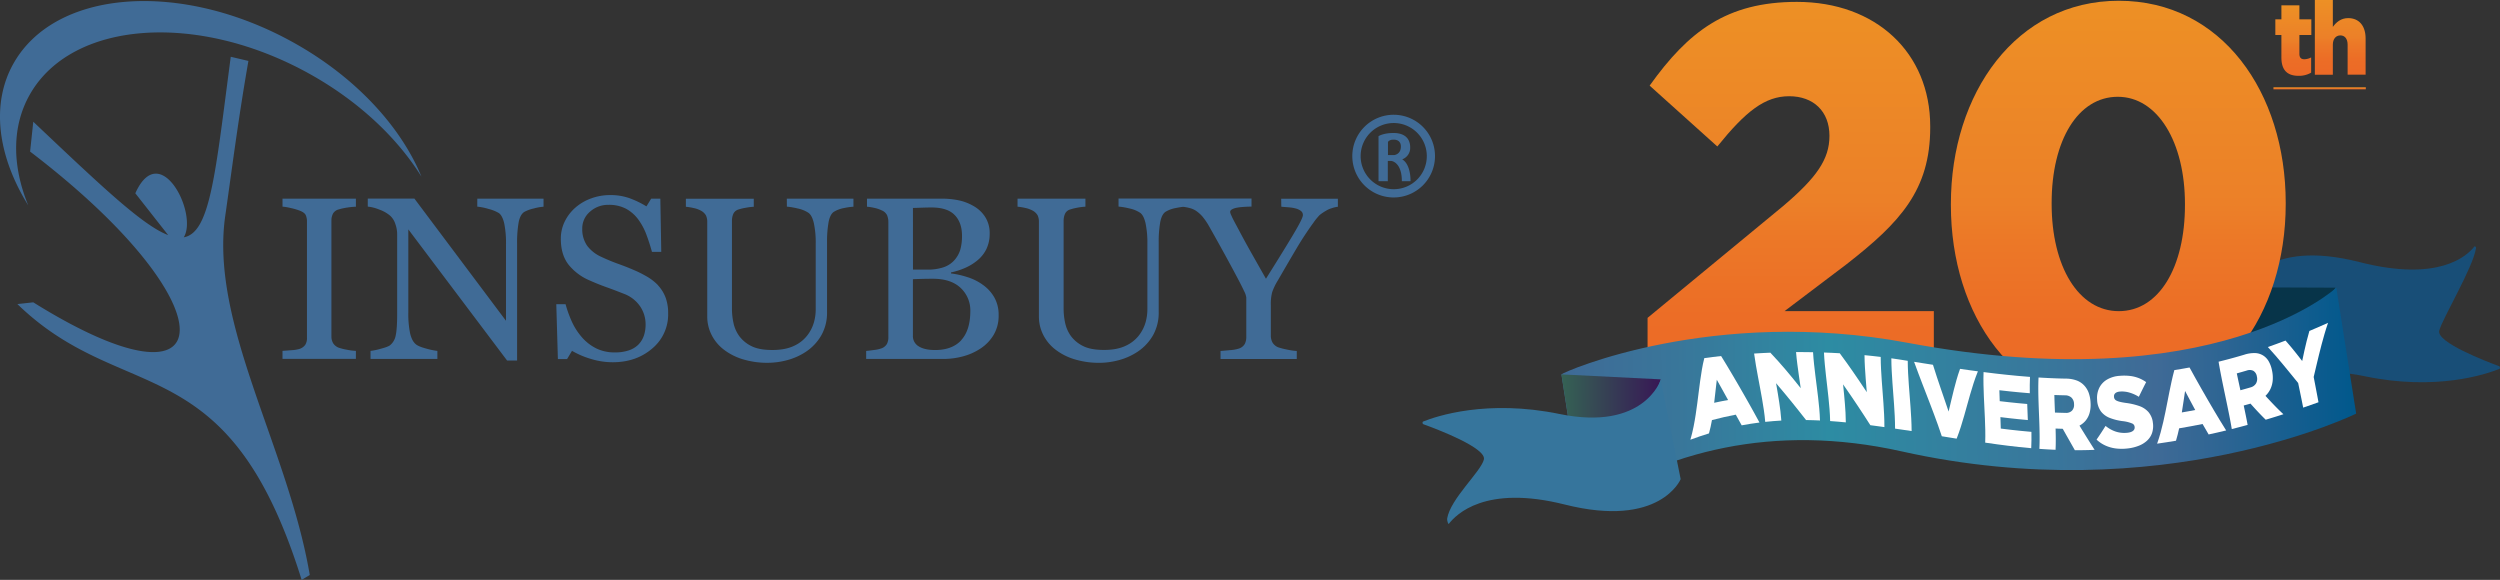 <svg xmlns="http://www.w3.org/2000/svg" xmlns:xlink="http://www.w3.org/1999/xlink" width="1703" height="395" viewBox="0 0 1703 395"><rect x="0" y="0" width="1703" height="395" fill="#333333" stroke="none"/><defs><linearGradient id="a" x1="1219.827" y1="1.282" x2="1219.827" y2="272.042" gradientUnits="userSpaceOnUse"><stop offset="0.001" stop-color="#ed9025"/><stop offset="0.028" stop-color="#ed8f25"/><stop offset="0.5" stop-color="#ec8028"/><stop offset="0.591" stop-color="#ec7827"/><stop offset="0.789" stop-color="#ec6d26"/><stop offset="1" stop-color="#ec6926"/></linearGradient><linearGradient id="b" x1="1442.985" y1="0.522" x2="1442.985" y2="277.366" xlink:href="#a"/><linearGradient id="c" x1="1562.222" y1="3.625" x2="1562.222" y2="51.654" xlink:href="#a"/><linearGradient id="d" x1="1594.165" y1="0" x2="1594.165" y2="50.887" xlink:href="#a"/><linearGradient id="e" x1="1580.131" y1="59.462" x2="1580.131" y2="60.855" xlink:href="#a"/><linearGradient id="f" x1="1058.369" y1="264.308" x2="1654.195" y2="264.308" gradientTransform="matrix(0.908, 0.018, 0.011, 0.998, 99.49, -18.048)" gradientUnits="userSpaceOnUse"><stop offset="0" stop-color="#3f6a96"/><stop offset="0.145" stop-color="#39769a"/><stop offset="0.337" stop-color="#2d8ca3"/><stop offset="0.62" stop-color="#39769b"/><stop offset="0.75" stop-color="#3f6a96"/><stop offset="0.835" stop-color="#2d6593"/><stop offset="1" stop-color="#00588c"/></linearGradient><linearGradient id="g" x1="1063.905" y1="281.104" x2="1131.543" y2="281.104" gradientTransform="translate(0.74 -2.479) rotate(0.224)" gradientUnits="userSpaceOnUse"><stop offset="0" stop-color="#356254"/><stop offset="1" stop-color="#371855"/></linearGradient></defs><title>insubuy-logo-20th-anniversary-en</title><path d="M153.342,147.747c4.331-30.053,8.904-66.484,15.882-106.239l-12.032-2.835c-10.568,80.288-13.967,119.774-32.005,122.988,9.896-16.189-16.233-67.373-33.007-30.003l22.389,28.506c-17.536-6.707-45.2-33.058-91.903-77.244L20.511,103.261c136.842,104.353,134.225,185.02,2.156,102.686l-10.819,1.188C84.25,277.402,155.458,234.304,205.48,395l5.535-3.314C196.356,305.09,143.196,221.328,153.342,147.747Zm39.104-6.987a39.101,39.101,0,0,1,5.825.998,41.024,41.024,0,0,1,5.906,1.737c2.136.818,3.499,1.836,4.071,2.994a10.489,10.489,0,0,1,.862,4.501v79.101a8.523,8.523,0,0,1-1.173,4.811,7.769,7.769,0,0,1-3.76,2.725,23.16,23.16,0,0,1-5.625.928l-6.106.459v5.46h49.992V239.015a39.112,39.112,0,0,1-6.297-.808,37.626,37.626,0,0,1-5.364-1.347,7.693,7.693,0,0,1-3.87-3.114,8.792,8.792,0,0,1-1.143-4.501V150.263a10.322,10.322,0,0,1,1.003-4.621,6.164,6.164,0,0,1,4.011-2.994,40.009,40.009,0,0,1,5.866-1.278,51.672,51.672,0,0,1,5.795-.569V135.331H192.446Zm132.671,0a39.112,39.112,0,0,1,7.56,1.537,26.496,26.496,0,0,1,7.149,2.845q2.346,1.687,3.6,6.807a65.583,65.583,0,0,1,1.253,14.662v51.902L282.284,135.271h-31.754v5.47a27.625,27.625,0,0,1,7.781,1.996,23.762,23.762,0,0,1,7.63,4.352,13.056,13.056,0,0,1,3.359,5.46,20.875,20.875,0,0,1,1.253,7.077v53.788q0,10.69-1.003,15.121a11.217,11.217,0,0,1-3.76,6.577q-1.253,1.078-6.257,2.415a44.168,44.168,0,0,1-7.119,1.507v5.46H297.945v-5.46a46.856,46.856,0,0,1-7.43-1.537q-5.635-1.467-7.43-3.154c-1.674-1.437-2.908-3.853-3.72-7.236a66.213,66.213,0,0,1-1.213-14.543v-56.303l67.278,89.331h6.808V165.654a81.052,81.052,0,0,1,1.003-13.854c.652-3.643,1.925-6.098,3.8-7.386a24.327,24.327,0,0,1,6.487-2.386,35.445,35.445,0,0,1,6.728-1.228V135.331H325.137Zm123.216,53.629a33.91,33.91,0,0,0-7.55-5.929,77.828,77.828,0,0,0-9.024-4.531c-3.449-1.497-7.019-2.894-10.678-4.202s-7.42-2.855-11.23-4.651a24.651,24.651,0,0,1-9.856-7.646,19.509,19.509,0,0,1-3.359-11.738,14.804,14.804,0,0,1,5.234-11.458,18.317,18.317,0,0,1,12.674-4.691A24.506,24.506,0,0,1,426.435,142.188a25.614,25.614,0,0,1,8.212,7.117,42.052,42.052,0,0,1,5.595,10.311q2.156,5.709,3.88,11.977h6.337l-.632-36.251h-6.257l-3.209,5.24a65.392,65.392,0,0,0-11.029-5.39,38.417,38.417,0,0,0-13.726-2.306,37.249,37.249,0,0,0-12.914,2.266,33.7,33.7,0,0,0-10.718,6.258,30.425,30.425,0,0,0-7.349,9.622,26.439,26.439,0,0,0-2.587,11.618q0,10.84,5.204,17.567a36.885,36.885,0,0,0,14.589,10.889c3.188,1.427,6.968,2.994,11.35,4.551s8.262,3.084,11.651,4.412a23.048,23.048,0,0,1,11.19,8.584,21.699,21.699,0,0,1,3.76,12.217,23.854,23.854,0,0,1-1.213,7.895,16.039,16.039,0,0,1-3.72,5.989,16.539,16.539,0,0,1-6.537,3.923,28.809,28.809,0,0,1-9.415,1.387,28.184,28.184,0,0,1-12.643-2.695,31.478,31.478,0,0,1-9.505-7.226,43.512,43.512,0,0,1-6.918-10.43,79.352,79.352,0,0,1-4.572-12.506h-6.317l1.093,37.399h6.257l3.359-5.619a58.052,58.052,0,0,0,12.834,5.5,50.504,50.504,0,0,0,14.859,2.276q16.123,0,26.991-9.392a30.114,30.114,0,0,0,10.809-23.865,30.812,30.812,0,0,0-1.684-10.65,25.422,25.422,0,0,0-5.164-8.424Zm87.692-53.629a48.447,48.447,0,0,1,7.239,1.228,21.271,21.271,0,0,1,7.47,2.994c1.614,1.128,2.848,3.503,3.68,7.107a64.065,64.065,0,0,1,1.253,13.974v44.755a32.133,32.133,0,0,1-1.334,9.143,26.078,26.078,0,0,1-4.542,8.694,23.92,23.92,0,0,1-9.184,7.067c-3.89,1.807-8.703,2.695-14.438,2.695-6.096,0-10.899-.888-14.388-2.695a22.787,22.787,0,0,1-8.292-6.907,23.84,23.84,0,0,1-3.88-8.983,46.127,46.127,0,0,1-1.003-9.193V150.462a11.998,11.998,0,0,1,.892-4.691,5.557,5.557,0,0,1,3.569-3.074,34.812,34.812,0,0,1,4.883-1.158,38.694,38.694,0,0,1,5.514-.689v-5.47H467.223v5.47a38.488,38.488,0,0,1,5.013.808,18.277,18.277,0,0,1,5.013,1.727,8.518,8.518,0,0,1,3.63,3.344,10.05,10.05,0,0,1,.902,4.512v64.498a27.384,27.384,0,0,0,2.667,11.808,29.166,29.166,0,0,0,7.901,10.041,40.167,40.167,0,0,0,13.145,6.987,56.951,56.951,0,0,0,17.827,2.555,51.352,51.352,0,0,0,13.105-1.847,43.025,43.025,0,0,0,13.035-5.989,33.443,33.443,0,0,0,10.087-10.979,31.227,31.227,0,0,0,3.83-15.78V165.115a77.117,77.117,0,0,1,1.003-13.544q1.003-5.54,3.68-7.306a20.11,20.11,0,0,1,6.888-2.545,43.728,43.728,0,0,1,6.417-.918V135.331h-45.38Zm132.992,52.9a37.008,37.008,0,0,0-10.518-5.04,59.88,59.88,0,0,0-10.678-2.356v-.689a48.909,48.909,0,0,0,10.027-3.264,34.899,34.899,0,0,0,8.262-5.2,22.68,22.68,0,0,0,5.946-7.735,23.931,23.931,0,0,0,2.106-10.271,20.34,20.34,0,0,0-3.008-11.229,22.263,22.263,0,0,0-7.59-7.306,34.18,34.18,0,0,0-10.347-4.082,54.787,54.787,0,0,0-11.38-1.158H590.589v5.47a38.266,38.266,0,0,1,4.853.769,22.461,22.461,0,0,1,5.244,1.767,6.757,6.757,0,0,1,3.559,3.234,11.314,11.314,0,0,1,.902,4.621v78.472a9.415,9.415,0,0,1-1.003,4.661,7.01,7.01,0,0,1-3.439,2.885,21.134,21.134,0,0,1-5.194,1.188c-2.396.339-4.231.549-5.474.659v5.46h52.599A50.578,50.578,0,0,0,656.283,242.668a40.1,40.1,0,0,0,11.851-5.39,28.613,28.613,0,0,0,8.763-9.223,25.282,25.282,0,0,0,3.369-13.235,23.869,23.869,0,0,0-3.209-12.696,26.892,26.892,0,0,0-8.081-8.464ZM621.892,141.639c1.725,0,3.84-.11,6.367-.19s4.612-.12,6.277-.12q10.778,0,15.772,5.13t5.013,14.153a34.045,34.045,0,0,1-1.133,9.322,18.989,18.989,0,0,1-4.011,7.246,17.232,17.232,0,0,1-7.369,4.861,33.023,33.023,0,0,1-10.969,1.617h-9.916Zm32.937,90.1q-6.186,6.707-17.837,6.697-7.119,0-11.109-2.465a8.036,8.036,0,0,1-4.011-7.306V190.197c1.143-.05,2.868-.12,5.174-.19s5.104-.12,8.442-.12q12.293,0,18.89,6.238a20.914,20.914,0,0,1,6.608,15.92q-.07,13.015-6.247,19.693Zm217.997-90.938q2.266.23,4.933.419a26.123,26.123,0,0,1,4.923.808,9.755,9.755,0,0,1,3.529,1.687,3.477,3.477,0,0,1,1.323,2.845q0,2.146-6.447,12.975t-18.72,30.343q-6.176-10.909-10.027-17.726t-7.49-13.654c-.842-1.587-1.715-3.244-2.657-4.991-.942-1.747-1.745-3.244-2.416-4.581-.571-1.178-1.003-2.146-1.333-2.914a5.183,5.183,0,0,1-.461-1.617q0-1.677,3.279-2.605t11.27-1.068v-5.47H761.952v5.47a48.443,48.443,0,0,1,7.239,1.228,21.271,21.271,0,0,1,7.47,2.994c1.614,1.128,2.838,3.503,3.68,7.107a64.065,64.065,0,0,1,1.253,13.974V210.778A32.494,32.494,0,0,1,780.261,219.921a26.419,26.419,0,0,1-4.532,8.694,24.05,24.05,0,0,1-9.194,7.067c-3.89,1.806-8.703,2.695-14.438,2.695-6.096,0-10.899-.888-14.388-2.695a22.815,22.815,0,0,1-8.302-6.907,23.977,23.977,0,0,1-3.87-8.983,46.118,46.118,0,0,1-1.003-9.193V150.462a11.998,11.998,0,0,1,.902-4.691,5.497,5.497,0,0,1,3.549-3.074,35.784,35.784,0,0,1,4.893-1.218,38.862,38.862,0,0,1,5.515-.689V135.321H693.151v5.47a38.746,38.746,0,0,1,5.013.808,18.39,18.39,0,0,1,5.013,1.727,8.608,8.608,0,0,1,3.64,3.344,10.191,10.191,0,0,1,.892,4.512v64.558a27.245,27.245,0,0,0,2.667,11.808,29.164,29.164,0,0,0,7.901,10.041,40.062,40.062,0,0,0,13.135,6.987,56.945,56.945,0,0,0,17.837,2.575,51.203,51.203,0,0,0,13.095-1.866,42.804,42.804,0,0,0,13.035-5.989,33.364,33.364,0,0,0,10.097-10.979,31.227,31.227,0,0,0,3.83-15.78V165.115a76.046,76.046,0,0,1,1.003-13.544q1.002-5.54,3.67-7.306a20.112,20.112,0,0,1,6.888-2.545c2.085-.419,3.8-.699,5.144-.828a30.911,30.911,0,0,1,3.81.679,15.235,15.235,0,0,1,4.502,1.767,22.762,22.762,0,0,1,4.572,3.923,42.815,42.815,0,0,1,4.582,6.617q4.211,7.396,9.926,17.776,5.715,10.38,10.408,19.314c1.404,2.665,2.627,5.09,3.64,7.266a13.342,13.342,0,0,1,1.524,4.512v26.57a10.45,10.45,0,0,1-1.003,4.921,7.202,7.202,0,0,1-3.87,3.154,24.977,24.977,0,0,1-6.106,1.118c-2.918.279-5.113.469-6.567.579v5.46h51.937v-5.46a41.707,41.707,0,0,1-6.798-.998,46.089,46.089,0,0,1-5.875-1.507A8.012,8.012,0,0,1,866.82,233.316a9.835,9.835,0,0,1-1.133-4.811V207.664a30.648,30.648,0,0,1,.942-8.704,40.423,40.423,0,0,1,3.83-7.915q7.75-13.395,12.904-22.088t11.27-17.158a46.145,46.145,0,0,1,4.221-5.23,29.345,29.345,0,0,1,4.151-2.845,15.522,15.522,0,0,1,4.141-1.886,18.802,18.802,0,0,1,4.221-.998v-5.47H872.736ZM20.491,64.096C49.207,14.05,134.362,7.832,210.684,50.212c33.669,18.695,59.979,43.717,76.422,70.147-13.927-33.936-44.768-67.872-87.421-91.507C123.353-13.528,38.208-7.309,9.482,42.736c-16.042,27.947-11.029,63.7,9.766,97.176C8.259,113.093,7.817,86.174,20.491,64.096ZM949.449,78.179A28.167,28.167,0,1,0,977.522,106.564q.001-.109.001-.219A28.13,28.13,0,0,0,949.449,78.179Zm0,50.704a22.538,22.538,0,1,1,22.489-22.687q.001.075.001.149a22.508,22.508,0,0,1-22.479,22.537Zm5.715-20.342a8.245,8.245,0,0,0,5.455-8.095c0-6.458-4.221-9.851-11.35-9.851s-10.227,2.196-10.227,2.196v30.632h6.337v-13.784h2.446s7.119.759,7.119,13.784h5.896S961.29,112.155,955.164,108.542Zm-5.334-2.924H945.488v-8.983a4.18,4.18,0,0,1,3.399-1.467s5.394-.689,5.394,4.661S949.83,105.617,949.83,105.617Z" fill="#406b96" fill-rule="evenodd"/><path d="M1686.663,169.098c.154-.948-.726-1.696-1.236-1.041-4.892,6.274-24.219,24.272-78.019,10.504-64.356-16.469-78.059,17.146-78.059,17.146l13.191,83.656s11.099-35.063,68.213-23.098c48.822,10.228,82.918-1.385,91.789-4.972.678-.274.58-1.597-.138-1.861-9.398-3.448-42.808-16.31-40.792-24.17C1663.767,216.855,1684.464,182.671,1686.663,169.098Z" fill="#184e77"/><path d="M1525.649,195.706l10.428,42.666s39.768-20.087,54.871-42.406Z" fill="#073449"/><path d="M1257.842,180.014c36.607-28.521,57.023-50.577,57.023-93.169v-.761c0-50.197-36.96-84.802-90.814-84.802-47.871,0-73.918,20.155-100.317,57.042L1169.844,99.775c19.36-23.958,32.383-34.226,48.927-34.226s27.455,10.268,27.455,27c0,15.972-8.8,28.521-31.679,47.915l-92.222,76.057V272.042h195.003V211.958H1215.603Z" fill="url(#a)"/><path d="M1443.337.522c-70.047,0-114.397,63.126-114.397,138.422v.761c0,75.295,43.295,137.662,113.692,137.662,70.398,0,114.397-63.127,114.397-138.422v-.761C1557.029,62.888,1513.383.522,1443.337.522Zm45.055,139.183c0,42.211-17.6,72.253-45.055,72.253-27.455,0-45.759-30.423-45.759-73.014v-.761c0-42.591,17.952-72.253,45.055-72.253,27.104,0,45.759,30.803,45.759,73.014Z" fill="url(#b)"/><path d="M1554.092,39.176c0,8.993,4.388,12.478,11.743,12.478a16.449,16.449,0,0,0,8.518-2.161V39.106a10.122,10.122,0,0,1-4.646,1.255c-2.258,0-3.355-1.115-3.355-3.764v-12.757h8.129v-10.665h-8.129V3.625h-12.26v9.55H1549.963v10.665h4.129Z" fill="url(#c)"/><path d="M1589.132,30.462c0-4.113,2.194-6.344,5.162-6.344,2.903,0,4.904,2.231,4.904,6.344v20.424h12.259V26.21c0-8.574-4.451-13.872-11.872-13.872-4.968,0-8.195,2.858-10.453,5.995V0h-12.259V50.887h12.259Z" fill="url(#d)"/><rect x="1548.673" y="59.462" width="62.916" height="1.393" fill="url(#e)"/><path d="M1591.491,195.966l13.525,85.777s-132.316,65.338-309.637,25.73c-87.935-19.642-160.731.454-217.709,37.665l-14.043-90.126c2.395-2.192,104.014-46.176,235.612-21.539C1509.242,272.788,1591.491,195.966,1591.491,195.966Z" fill="url(#f)"/><path d="M1131.27,258.414l-67.625-3.379,8.758,55.543S1121.867,290.554,1131.27,258.414Z" fill="url(#g)"/><path d="M985.786,353.294c-.157.949.669,4.161,1.186,3.505,4.957-6.285,24.589-26.786,78.956-13.108,65.034,16.362,78.946-17.285,78.946-17.285l-13.595-67.629s-11.281,35.091-69.002,23.222c-49.34-10.146-83.831,1.529-92.806,5.133-.686.275-.59,1.598.137,1.861,9.495,3.433,43.25,16.24,41.198,24.106C1008.612,321.512,988.033,339.713,985.786,353.294Z" fill="#36759c"/><path d="M1160.975,243.946c2.287-.313,4.003-.534,5.721-.747s3.435-.42,5.727-.677c1.404,2.264,2.793,4.549,4.14,6.79s2.654,4.443,3.924,6.599,2.503,4.268,3.716,6.358,2.404,4.16,3.592,6.237,2.374,4.165,3.567,6.284,2.396,4.27,3.601,6.451,2.415,4.394,3.591,6.587c-2.404.305-4.217.571-6.036.856s-3.644.59-6.092,1.051c-1.468-2.681-2.287-4.161-4.023-7.273-3.208.608-5.631,1.128-8.065,1.683s-4.876,1.142-8.162,2.019c-.34,1.899-.624,3.288-.926,4.651s-.621,2.705-1.101,4.416c-2.502.765-4.394,1.386-6.295,2.031s-3.81,1.315-6.379,2.274c.886-2.963,1.57-5.893,2.148-8.735s1.047-5.601,1.461-8.283.772-5.288,1.108-7.853.649-5.089.966-7.612.636-5.044.987-7.591.732-5.121,1.185-7.718S1160.309,246.528,1160.975,243.946Zm16.19,28.539c-1.5-2.726-2.657-4.814-3.815-6.896s-2.324-4.174-3.861-6.911c-.37,3.046-.627,5.404-.889,7.771s-.522,4.759-.904,7.934c1.903-.419,3.325-.713,4.746-.998S1175.28,272.826,1177.165,272.485Z" fill="#fff"/><path d="M1194.897,240.836c2.216-.143,3.876-.238,5.536-.326s3.319-.17,5.528-.261c1.999,2.083,3.796,4.049,5.477,5.933s3.249,3.691,4.82,5.536,3.145,3.729,4.841,5.798,3.516,4.324,5.56,6.908c-.498-3.443-.926-6.319-1.305-8.961s-.714-5.057-1.03-7.571-.619-5.142-.848-8.048c2.325-.011,4.065-.006,5.802.007s3.473.032,5.78.077c.158,2.784.41,5.521.688,8.17s.586,5.212.897,7.717.627,4.954.938,7.402.617,4.894.908,7.394.566,5.056.798,7.692.42,5.358.491,8.121c-1.895-.09-3.318-.143-4.742-.187s-2.849-.081-4.752-.107c-1.764-2.267-3.409-4.356-4.987-6.341s-3.09-3.868-4.639-5.778-3.136-3.85-4.89-5.967-3.677-4.413-5.904-7.02c.465,2.69.869,5.053,1.228,7.225s.673,4.155.962,6.099.552,3.851.79,5.843.454,4.072.598,6.284c-2.179.123-3.82.243-5.465.377s-3.292.282-5.5.52c-.212-2.683-.548-5.376-.926-8.005s-.802-5.199-1.241-7.72-.894-4.998-1.356-7.476-.933-4.958-1.405-7.488-.948-5.112-1.403-7.761S1195.251,243.554,1194.897,240.836Z" fill="#fff"/><path d="M1242.487,240.13c2.162.076,3.778.145,5.391.221s3.224.157,5.364.282c1.763,2.361,3.348,4.551,4.834,6.635s2.875,4.067,4.269,6.082,2.796,4.065,4.313,6.31,3.151,4.686,5,7.484c-.286-3.487-.531-6.397-.739-9.081s-.383-5.147-.528-7.736-.268-5.311-.292-8.394c2.224.214,3.884.388,5.539.568s3.306.367,5.494.634c.006,2.953.109,5.795.245,8.522s.309,5.34.49,7.886.374,5.026.565,7.505.381,4.958.557,7.503.341,5.156.466,7.88.211,5.562.196,8.509c-1.923-.269-3.36-.466-4.796-.66s-2.87-.386-4.777-.632c-1.664-2.613-3.191-4.976-4.643-7.202s-2.831-4.316-4.236-6.424-2.836-4.236-4.411-6.547-3.294-4.809-5.279-7.639c.269,2.698.506,5.066.713,7.248s.385,4.181.543,6.149.295,3.91.405,5.956.194,4.201.205,6.537c-2.139-.209-3.742-.353-5.345-.488s-3.206-.263-5.343-.412c-.046-2.792-.208-5.531-.412-8.181s-.453-5.214-.717-7.721-.543-4.959-.826-7.411-.571-4.906-.853-7.417-.558-5.083-.804-7.743S1242.61,242.94,1242.487,240.13Z" fill="#fff"/><path d="M1288.384,244.084c2.196.307,3.832.55,5.463.801s3.357.527,5.706.9c.012,2.982.117,5.835.255,8.565s.312,5.339.495,7.877.378,5.009.572,7.479.388,4.94.572,7.479.357,5.148.495,7.878.243,5.582.255,8.565c-2.302-.345-4.031-.597-5.709-.841s-3.351-.489-5.573-.809c.005-2.969-.088-5.819-.216-8.549s-.295-5.344-.472-7.89-.367-5.024-.557-7.502-.38-4.956-.56-7.503-.35-5.161-.485-7.893S1288.391,247.056,1288.384,244.084Z" fill="#fff"/><path d="M1303.877,246.469c2.596.411,4.53.717,6.458,1.02s3.85.605,6.397,1.001c.913,2.969,1.789,5.67,2.631,8.218s1.651,4.946,2.475,7.365,1.662,4.861,2.57,7.513,1.89,5.517,2.98,8.763c.718-2.96,1.328-5.577,1.904-8.001s1.114-4.656,1.674-6.867,1.139-4.402,1.81-6.727,1.433-4.788,2.407-7.484c2.445.353,4.272.611,6.095.864s3.643.502,6.061.823c-1.17,2.867-2.133,5.614-2.992,8.243s-1.61,5.142-2.316,7.587-1.365,4.821-2.022,7.194-1.311,4.744-2.007,7.176-1.431,4.926-2.265,7.527-1.763,5.312-2.882,8.131c-2.008-.324-3.52-.57-5.036-.816s-3.036-.493-5.073-.823c-.886-2.709-1.79-5.316-2.686-7.824s-1.784-4.918-2.661-7.261-1.743-4.618-2.606-6.87-1.724-4.481-2.596-6.734-1.753-4.531-2.656-6.878-1.827-4.763-2.774-7.279S1304.851,249.195,1303.877,246.469Z" fill="#fff"/><path d="M1351.195,253.46c3.187.407,5.966.744,8.542,1.043s4.949.561,7.32.809,4.738.483,7.301.718,5.321.472,8.474.71c-.106,2.135-.139,3.79-.157,5.463s-.015,3.37.022,5.671c-2.767-.216-5.07-.419-7.218-.619s-4.144-.398-6.292-.624-4.451-.478-7.218-.802c.065,2.938.12,4.434.241,7.439,2.497.299,4.577.535,6.518.746s3.744.398,5.686.589,4.025.385,6.528.597c.077,2.181.142,3.827.207,5.472s.131,3.29.208,5.473c-2.501-.219-4.58-.421-6.518-.618s-3.736-.391-5.67-.609-4.006-.462-6.491-.77c.128,3.148.188,4.717.256,7.793,2.772.353,5.083.629,7.243.876s4.168.464,6.335.684,4.493.442,7.296.679c.037,2.301.039,3.998.022,5.671s-.051,3.328-.157,5.463c-3.173-.278-5.931-.555-8.486-.83s-4.905-.548-7.251-.836-4.688-.59-7.224-.933-5.264-.727-8.386-1.186c.103-2.991.095-5.856.045-8.598s-.145-5.365-.254-7.917-.232-5.036-.356-7.52-.247-4.967-.356-7.52-.204-5.175-.254-7.917S1351.092,256.451,1351.195,253.46Z" fill="#fff"/><path d="M1388.655,257.144c2.472.156,4.534.267,6.46.361s3.716.168,5.646.236,4.0.129,6.489.176a21.665,21.665,0,0,1,7.676,1.374,13.335,13.335,0,0,1,5.181,3.683,14.799,14.799,0,0,1,2.769,4.784,23.165,23.165,0,0,1,1.208,6.474l.008.142a21.039,21.039,0,0,1-.643,6.835,14.35,14.35,0,0,1-2.632,5.205,13.911,13.911,0,0,1-4.283,3.52c1.413,2.311,2.586,4.209,3.672,5.956s2.086,3.346,3.147,5.031,2.186,3.462,3.494,5.51c-2.739.111-4.767.164-6.785.202s-4.023.062-6.668.056c-1.556-2.753-2.783-4.919-4.027-7.116s-2.512-4.437-4.23-7.485l-.116-.003c-1.908-.053-2.858-.085-4.752-.163.089,3.003.123,5.217.125,7.395s-.019,4.329-.151,7.08c-2.227-.094-3.885-.181-5.537-.277s-3.3-.2-5.485-.36c.151-3.023.181-5.919.164-8.693s-.084-5.426-.166-8.008-.182-5.095-.281-7.608-.199-5.026-.281-7.608-.149-5.235-.166-8.008S1388.504,260.167,1388.655,257.144Zm18.491,24.115a5.592,5.592,0,0,0,4.331-1.548,5.744,5.744,0,0,0,1.361-4.336l-.006-.144a6.137,6.137,0,0,0-1.784-4.417,6.526,6.526,0,0,0-4.422-1.528c-2.886-.058-4.324-.101-7.192-.213.047,2.352.107,4.145.172,5.943s.139,3.607.242,6.023C1402.754,281.156,1404.213,281.2,1407.146,281.259Z" fill="#fff"/><path d="M1428.176,299.453c1.269-1.817,2.196-3.209,3.115-4.61s1.827-2.816,3.017-4.723a21.614,21.614,0,0,0,7.022,3.912,19.109,19.109,0,0,0,7.774.767c3.492-.346,5.223-1.777,5.019-3.862l-.014-.139a2.756,2.756,0,0,0-1.787-2.364,23.823,23.823,0,0,0-6.481-1.57,36.549,36.549,0,0,1-8.622-2.166,13.872,13.872,0,0,1-6.034-4.41,14.343,14.343,0,0,1-2.636-7.992l-.008-.141a15.68,15.68,0,0,1,1.562-8.124,13.529,13.529,0,0,1,5.322-5.536,19.47,19.47,0,0,1,8.535-2.48,34.966,34.966,0,0,1,6.902.07,24.426,24.426,0,0,1,5.907,1.419,23.146,23.146,0,0,1,5.19,2.793c-1.008,1.946-1.755,3.439-2.502,4.943s-1.492,3.02-2.489,5.065a25.031,25.031,0,0,0-6.561-2.927,18.039,18.039,0,0,0-6.31-.647c-3.031.261-4.17,1.724-4.039,3.473l.011.14a2.855,2.855,0,0,0,1.66,2.538c1.153.633,3.171,1.124,6.373,1.59a44.465,44.465,0,0,1,9.232,2.132,14.812,14.812,0,0,1,6.251,4.157,13.471,13.471,0,0,1,2.962,7.242l.017.138a15.233,15.233,0,0,1-.548,6.709,12.669,12.669,0,0,1-3.31,5.195,17.856,17.856,0,0,1-5.751,3.597,29.295,29.295,0,0,1-7.831,1.87,33.074,33.074,0,0,1-7.995-.045,24.744,24.744,0,0,1-7.004-2.003A22.205,22.205,0,0,1,1428.176,299.453Z" fill="#fff"/><path d="M1481.16,252.115c2.097-.332,3.656-.593,5.209-.86s3.1-.54,5.149-.922c1.434,2.64,2.862,5.215,4.252,7.697s2.745,4.876,4.074,7.208,2.636,4.606,3.946,6.87,2.627,4.522,3.979,6.817,2.741,4.631,4.187,7.019,2.95,4.834,4.502,7.269c-2.355.57-4.137.986-5.927,1.396s-3.588.814-6.01,1.337c-1.582-2.675-2.419-4.124-4.136-7.129-3.125.634-5.5,1.088-7.892,1.531s-4.801.875-8.062,1.422c-.379,1.748-.686,3.034-1.007,4.303s-.655,2.523-1.143,4.145c-2.524.426-4.44.733-6.369,1.034s-3.87.595-6.494.971c.951-2.653,1.731-5.22,2.414-7.697s1.269-4.868,1.802-7.195,1.015-4.594,1.474-6.837.895-4.466,1.333-6.711.877-4.512,1.342-6.84.956-4.718,1.505-7.188S1480.446,254.731,1481.16,252.115Zm14.225,27.189c-1.391-2.572-2.44-4.531-3.481-6.486s-2.08-3.914-3.429-6.493c-.439,2.896-.76,5.101-1.088,7.302s-.657,4.41-1.13,7.326c1.848-.315,3.222-.558,4.591-.806S1493.581,279.649,1495.385,279.304Z" fill="#fff"/><path d="M1511.298,246.386c2.353-.577,4.307-1.08,6.13-1.561s3.515-.943,5.336-1.455,3.772-1.074,6.117-1.778a21.687,21.687,0,0,1,7.5-1.069,11.009,11.009,0,0,1,5.605,1.858,11.444,11.444,0,0,1,3.462,3.76,20.599,20.599,0,0,1,2.199,6l.03.138a22.745,22.745,0,0,1,.487,6.944,16.992,16.992,0,0,1-1.585,5.84,15.899,15.899,0,0,1-3.348,4.592c1.685,1.839,3.076,3.332,4.363,4.688s2.47,2.577,3.727,3.836,2.588,2.561,4.144,3.988c-2.4.772-4.205,1.34-6.012,1.902s-3.618,1.118-6.043,1.843c-1.989-1.916-3.534-3.52-5.095-5.177s-3.144-3.382-5.284-5.784l-.109.031c-1.798.505-2.699.754-4.505,1.242.605,2.833,1.033,4.888,1.437,6.882s.789,3.941,1.225,6.339c-2.136.585-3.748,1.014-5.366,1.438s-3.24.843-5.419,1.389c-.441-2.674-.933-5.325-1.433-7.903s-1.009-5.085-1.517-7.544-1.013-4.872-1.52-7.29-1.014-4.843-1.525-7.328-1.026-5.032-1.534-7.669S1511.753,249.169,1511.298,246.386Zm21.769,17.508a6.137,6.137,0,0,0,3.782-2.772,6.437,6.437,0,0,0,.536-4.638l-.03-.138a5.304,5.304,0,0,0-2.433-3.775,5.73,5.73,0,0,0-4.417-.162c-2.719.804-4.078,1.193-6.801,1.945.467,2.243.836,3.965,1.208,5.693s.75,3.47,1.256,5.792C1528.933,265.083,1530.312,264.694,1533.066,263.894Z" fill="#fff"/><path d="M1565.51,260.915c-2.077-2.538-3.918-4.81-5.627-6.907s-3.288-4.025-4.856-5.915-3.128-3.744-4.789-5.67-3.428-3.929-5.373-6.024c2.384-.832,4.183-1.48,5.988-2.14s3.618-1.334,6.054-2.265c1.452,1.627,2.693,3.091,3.863,4.499s2.269,2.766,3.46,4.266,2.477,3.146,4.023,5.16c.583-2.83,1.087-5.178,1.572-7.345s.953-4.158,1.477-6.259,1.105-4.318,1.85-6.864c2.493-1.052,4.386-1.868,6.291-2.697s3.823-1.673,6.416-2.834c-.939,2.75-1.735,5.328-2.45,7.775s-1.351,4.764-1.951,7.039-1.165,4.509-1.731,6.803-1.13,4.652-1.726,7.169-1.222,5.195-1.912,8.103c.485,2.506.879,4.547,1.235,6.406s.677,3.537,1.005,5.274.666,3.538,1.031,5.529c-2.09.748-3.654,1.301-5.217,1.85s-3.126,1.094-5.208,1.81c-.382-1.95-.736-3.709-1.079-5.402s-.679-3.328-1.053-5.135S1566.018,263.349,1565.51,260.915Z" fill="#fff"/></svg>